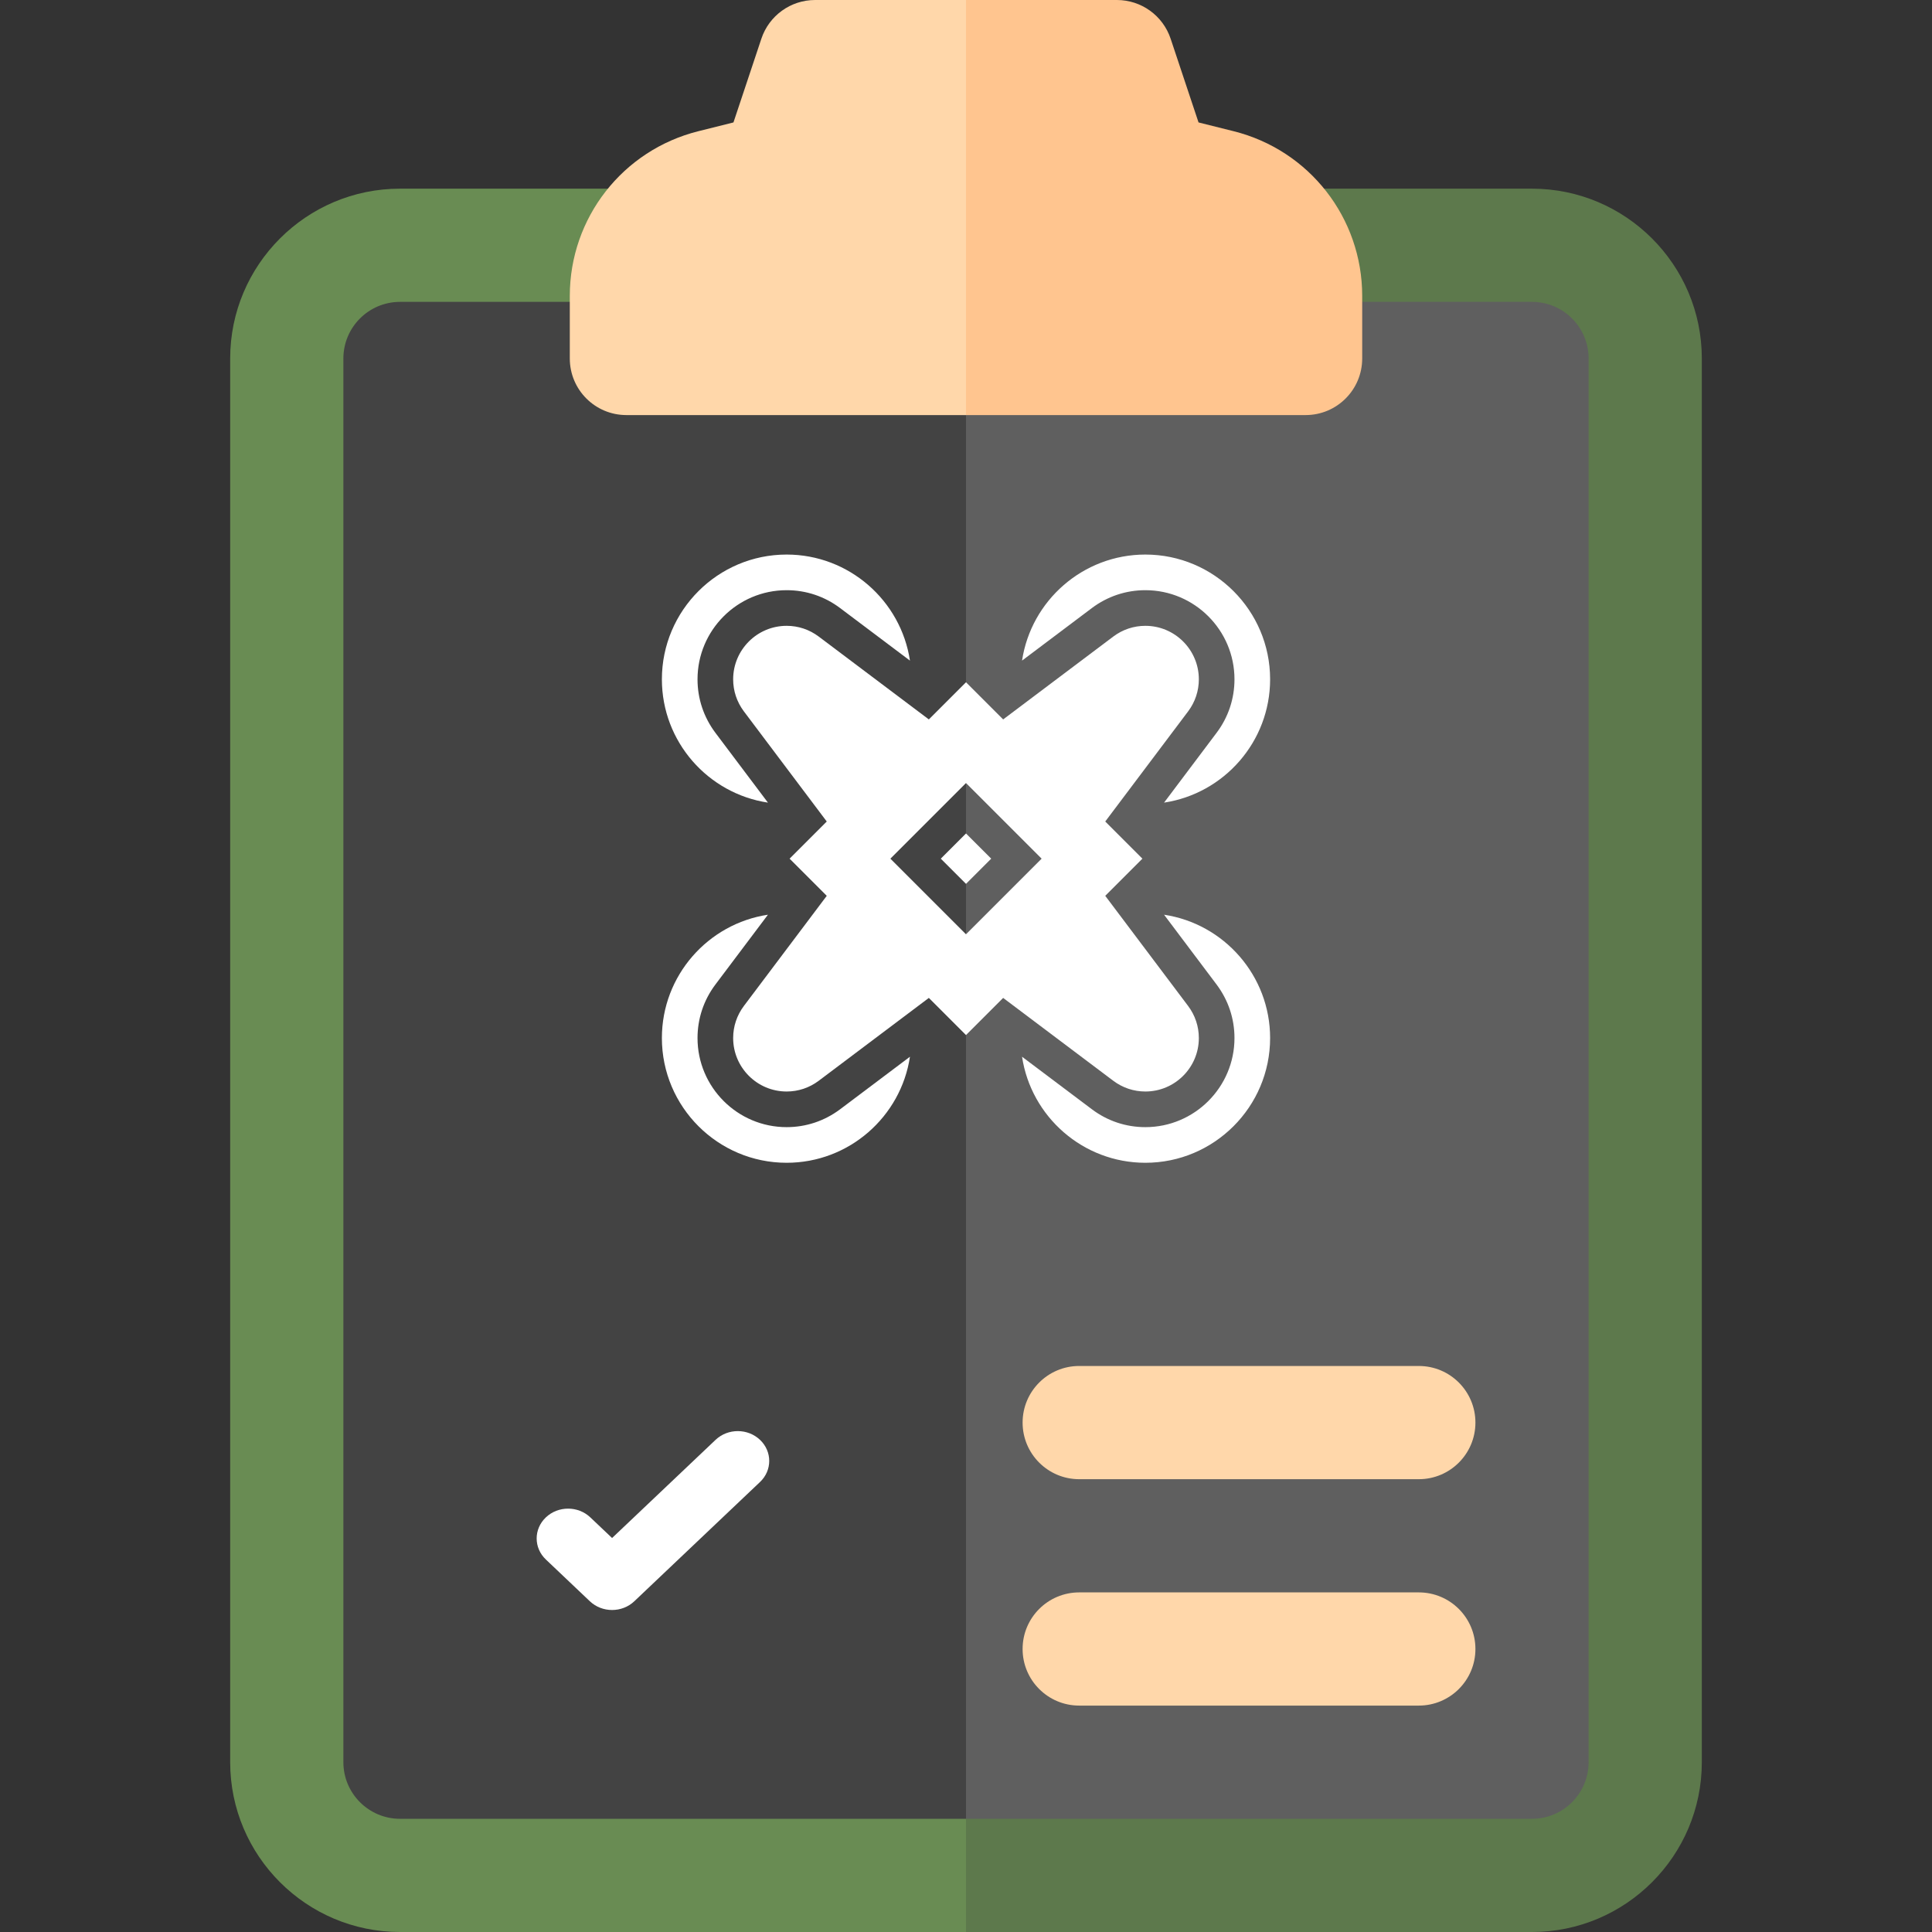 <?xml version="1.0" encoding="UTF-8"?> <svg xmlns="http://www.w3.org/2000/svg" width="108" height="108" viewBox="0 0 108 108" fill="none"><rect x="0" y="0" width="108" height="108" fill="#333333" stroke="none"/><path d="M22.359 10.547C17.125 10.547 12.867 14.805 12.867 20.039V98.508C12.867 103.742 17.125 108 22.359 108H54L62.438 62.859L54 10.547H22.359Z" fill="#698C53"></path><path d="M85.641 10.547H54V108H85.641C90.875 108 95.133 103.742 95.133 98.508V20.039C95.133 14.805 90.875 10.547 85.641 10.547Z" fill="#5D794C"></path><path d="M22.359 16.875C20.615 16.875 19.195 18.294 19.195 20.039V98.508C19.195 100.252 20.615 101.672 22.359 101.672H54L62.438 60.961L54 16.875H22.359Z" fill="#434343"></path><path d="M85.641 16.875H54V101.672H85.641C87.385 101.672 88.805 100.252 88.805 98.508V20.039C88.805 18.294 87.385 16.875 85.641 16.875Z" fill="#5F5F5F"></path><g clip-path="url(#clip0_18_528)"><path d="M50.867 36.928L46.958 33.988C46.09 33.336 45.058 32.992 43.973 32.992C41.226 32.992 38.992 35.227 38.992 37.973C38.992 39.058 39.337 40.09 39.99 40.962L42.928 44.867C39.577 44.362 37 41.463 37 37.973C37 34.128 40.128 31 43.973 31C47.463 31 50.362 33.577 50.867 36.928Z" fill="white"></path><path d="M50.867 59.072C50.362 62.423 47.463 65 43.973 65C40.128 65 37 61.872 37 58.027C37 54.537 39.577 51.638 42.928 51.133L39.987 55.042C39.336 55.91 38.992 56.942 38.992 58.027C38.992 60.773 41.226 63.008 43.973 63.008C45.058 63.008 46.09 62.663 46.962 62.01L50.867 59.072Z" fill="white"></path><path d="M71 58.027C71 61.872 67.872 65 64.027 65C60.537 65 57.638 62.423 57.133 59.072L61.042 62.012C61.91 62.664 62.942 63.008 64.027 63.008C66.774 63.008 69.008 60.773 69.008 58.027C69.008 56.942 68.663 55.91 68.01 55.038L65.072 51.133C68.423 51.638 71 54.537 71 58.027Z" fill="white"></path><path d="M71 37.973C71 41.463 68.423 44.362 65.072 44.867L68.013 40.958C68.664 40.09 69.008 39.058 69.008 37.973C69.008 35.227 66.774 32.992 64.027 32.992C62.942 32.992 61.91 33.337 61.038 33.99L57.133 36.928C57.638 33.577 60.537 31 64.027 31C67.872 31 71 34.128 71 37.973Z" fill="white"></path><path d="M61.784 50.077L63.861 48L61.784 45.923L66.419 39.763C66.809 39.242 67.016 38.623 67.016 37.973C67.016 36.325 65.675 34.984 64.027 34.984C63.377 34.984 62.758 35.191 62.236 35.582L56.077 40.216L54 38.139L51.923 40.216L45.763 35.581C45.242 35.191 44.623 34.984 43.973 34.984C42.325 34.984 40.984 36.325 40.984 37.973C40.984 38.623 41.191 39.242 41.582 39.764L46.216 45.923L44.139 48L46.216 50.077L41.581 56.237C41.191 56.758 40.984 57.377 40.984 58.027C40.984 59.675 42.325 61.016 43.973 61.016C44.623 61.016 45.242 60.809 45.764 60.418L51.923 55.784L54 57.861L56.077 55.784L62.237 60.419C62.758 60.809 63.377 61.016 64.027 61.016C65.675 61.016 67.016 59.675 67.016 58.027C67.016 57.377 66.809 56.758 66.418 56.236L61.784 50.077ZM54 52.227L49.773 48L54 43.773L58.227 48L54 52.227ZM52.591 48L54 49.409L55.409 48L54 46.591L52.591 48Z" fill="white"></path></g><path d="M54 0H45.562C44.201 0 42.992 0.872 42.561 2.164L41.001 6.844L39.041 7.334C34.808 8.392 31.852 12.179 31.852 16.542V20.039C31.852 21.787 33.268 23.203 35.016 23.203H54L57.375 11.602L54 0Z" fill="#FFD7AA"></path><path d="M68.959 7.334L66.999 6.844L65.439 2.164C65.008 0.872 63.799 0 62.438 0H54V23.203H72.984C74.732 23.203 76.148 21.787 76.148 20.039V16.542C76.148 12.179 73.192 8.392 68.959 7.334Z" fill="#FFC58F"></path><path d="M32.974 89.512L30.515 87.178C29.828 86.528 29.828 85.472 30.515 84.822C31.201 84.171 32.313 84.171 32.999 84.822L34.216 85.976L40.001 80.488C40.687 79.837 41.799 79.837 42.485 80.488C43.172 81.139 43.172 82.194 42.485 82.845L35.458 89.512C34.772 90.163 33.66 90.163 32.974 89.512Z" fill="white"></path><path d="M79.312 82.688H60.328C58.581 82.688 57.164 81.271 57.164 79.523C57.164 77.776 58.581 76.359 60.328 76.359H79.312C81.06 76.359 82.477 77.776 82.477 79.523C82.477 81.271 81.06 82.688 79.312 82.688Z" fill="#FFD7AA"></path><path d="M79.312 95.344H60.328C58.581 95.344 57.164 93.927 57.164 92.18C57.164 90.432 58.581 89.016 60.328 89.016H79.312C81.06 89.016 82.477 90.432 82.477 92.18C82.477 93.927 81.06 95.344 79.312 95.344Z" fill="#FFD7AA"></path><defs><clipPath id="clip0_18_528"><rect width="34" height="34" fill="white" transform="translate(37 31)"></rect></clipPath></defs></svg> 